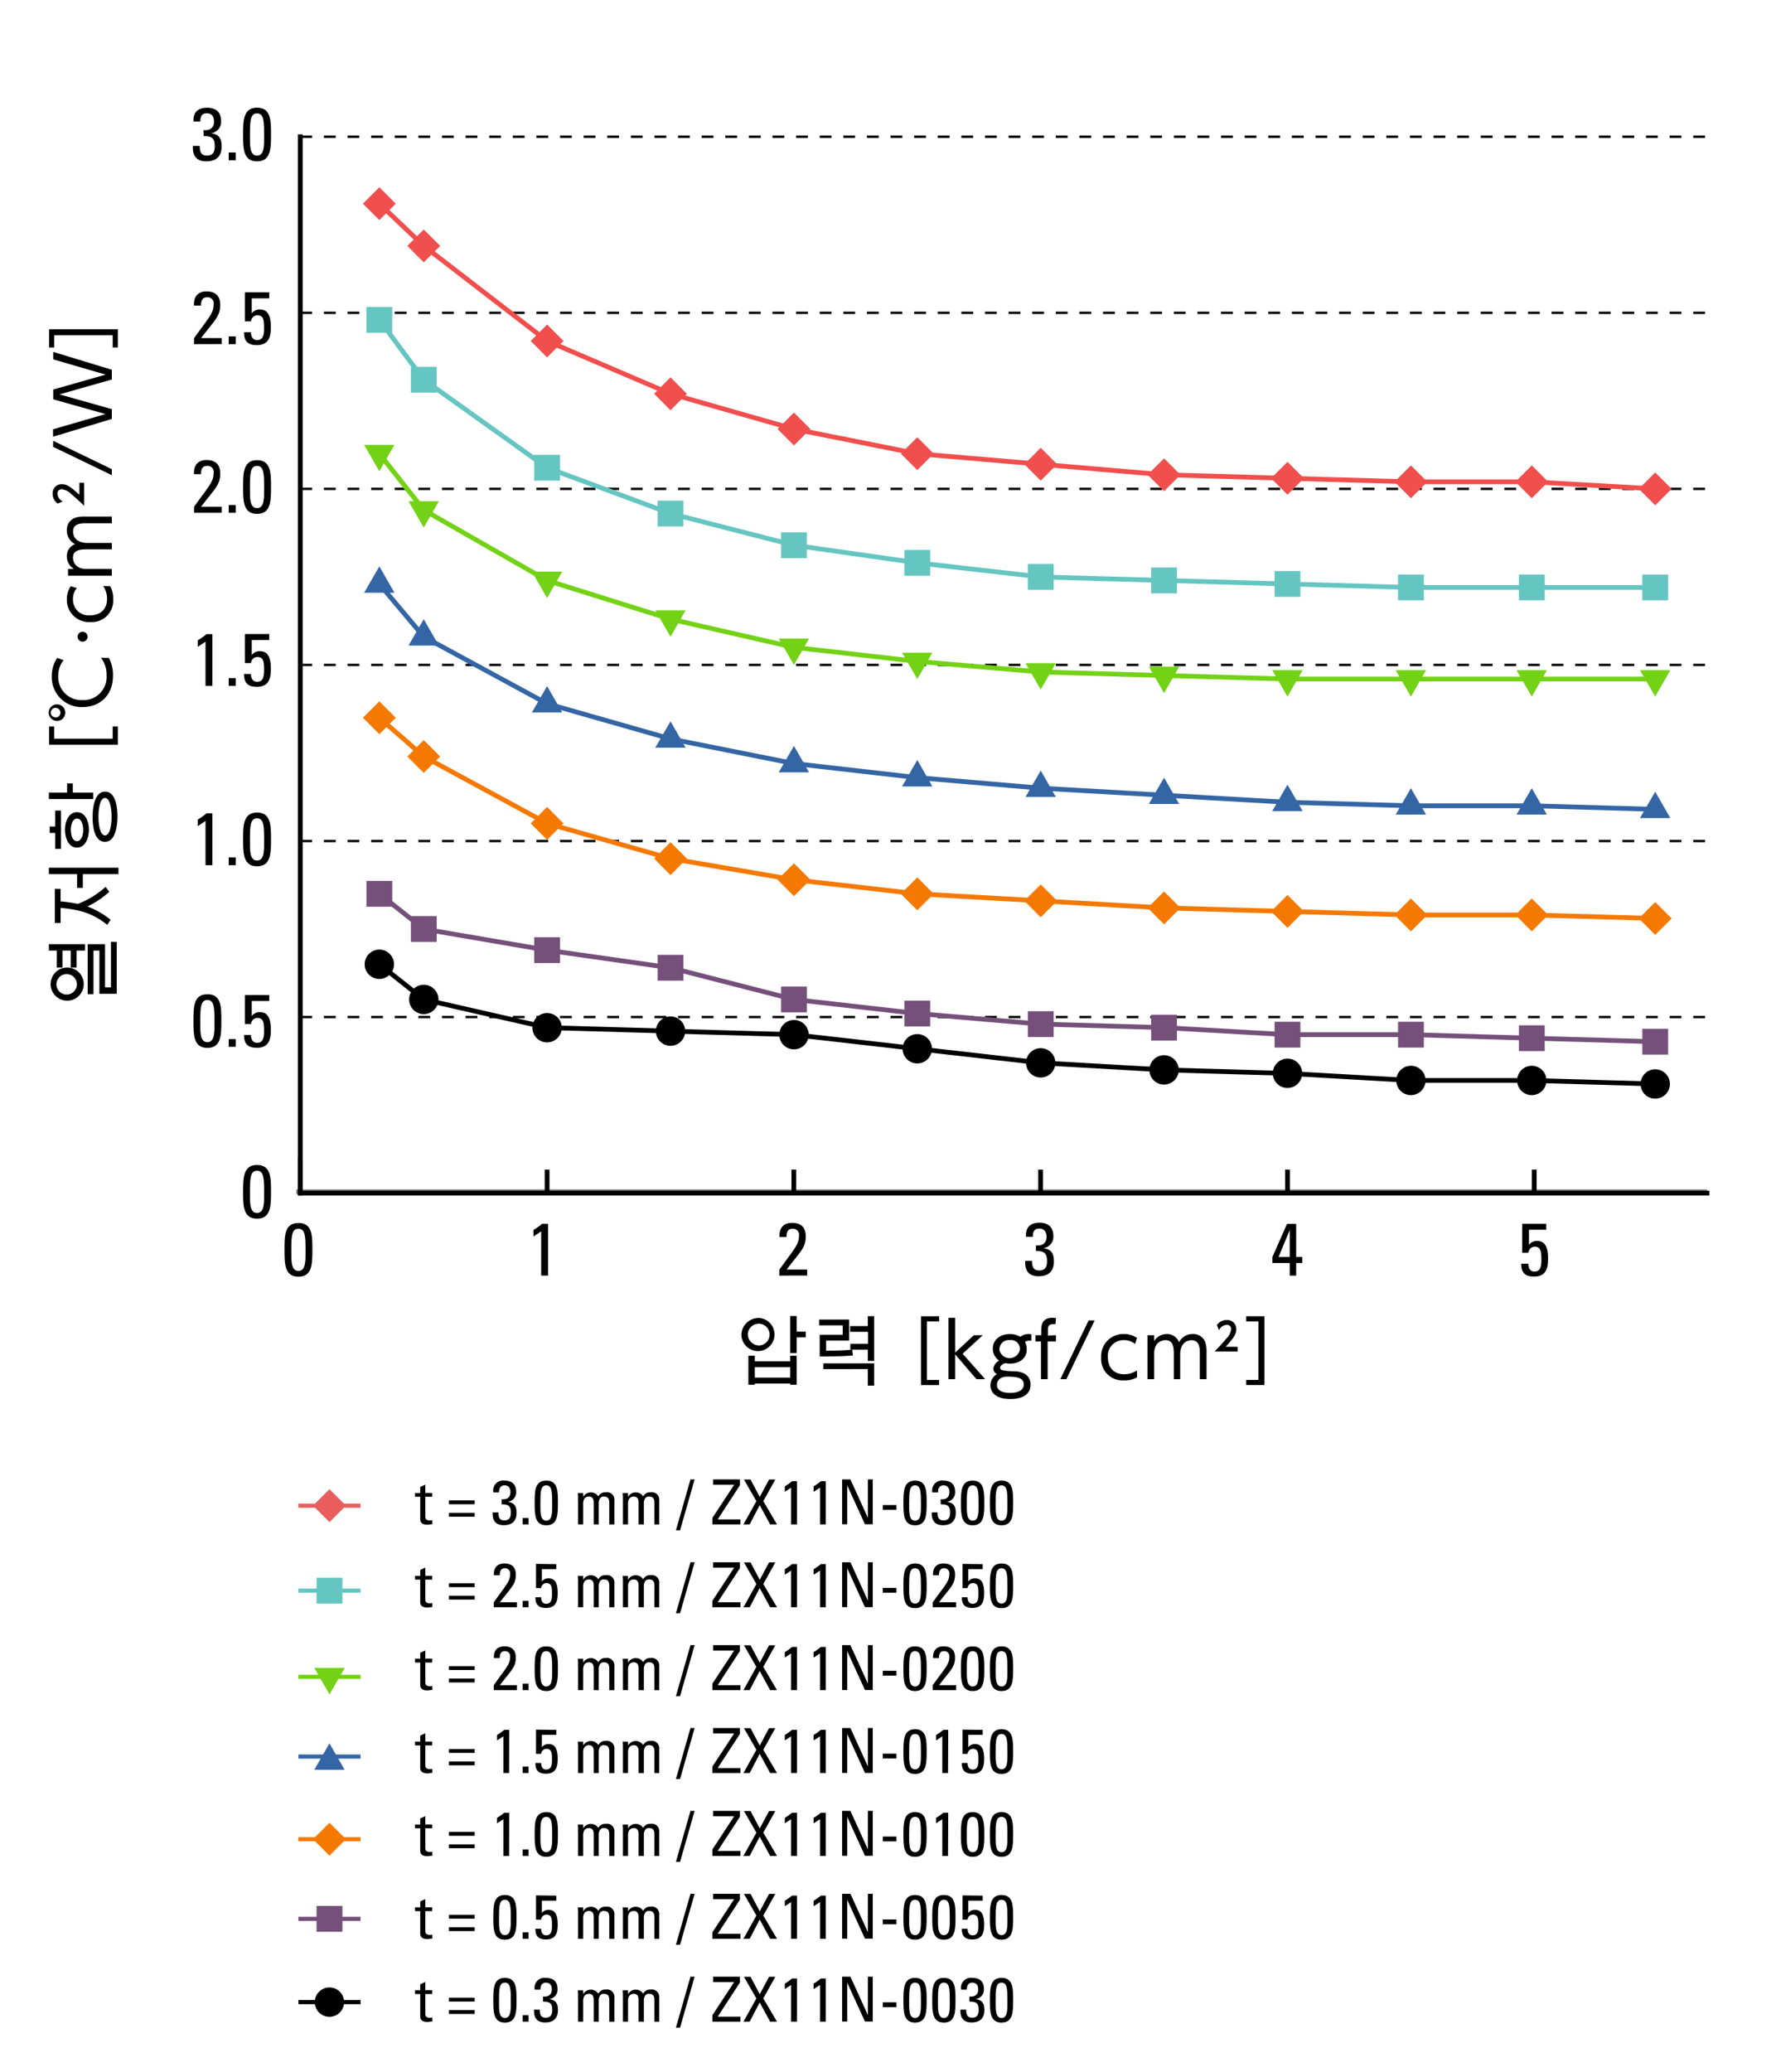 <svg xmlns="http://www.w3.org/2000/svg" viewBox="0 0 430 500"><defs><style>.cls-1,.cls-11,.cls-13,.cls-15,.cls-17,.cls-19,.cls-2,.cls-20,.cls-21,.cls-22,.cls-23,.cls-24,.cls-25,.cls-3,.cls-4,.cls-5,.cls-7,.cls-9{fill:none;}.cls-1,.cls-19,.cls-2,.cls-3,.cls-4,.cls-5{stroke:#000;}.cls-1,.cls-2{stroke-linecap:square;}.cls-1,.cls-19,.cls-2,.cls-20,.cls-21,.cls-22,.cls-23,.cls-24,.cls-25,.cls-3,.cls-4{stroke-miterlimit:10;}.cls-1,.cls-11,.cls-13,.cls-15,.cls-17,.cls-2,.cls-3,.cls-5,.cls-7,.cls-9{stroke-width:1.15px;}.cls-1{opacity:0.5;}.cls-4{stroke-width:0.57px;stroke-dasharray:2.85 2.85;}.cls-11,.cls-13,.cls-15,.cls-17,.cls-5,.cls-7,.cls-9{stroke-linejoin:bevel;}.cls-10,.cls-12,.cls-14,.cls-18,.cls-26,.cls-6{fill-rule:evenodd;}.cls-20,.cls-7{stroke:#75507b;}.cls-8{fill:#75507b;}.cls-21,.cls-9{stroke:#f57900;}.cls-10{fill:#f57900;}.cls-11,.cls-22{stroke:#3465a4;}.cls-12{fill:#3465a4;}.cls-13,.cls-23{stroke:#73d216;}.cls-14{fill:#73d216;}.cls-15,.cls-24{stroke:#65c5c1;}.cls-16{fill:#65c5c1;}.cls-17{stroke:#f14e4e;}.cls-18{fill:#f14e4e;}.cls-25{stroke:#ea5d5d;}.cls-26{fill:#ea5d5d;}</style></defs><g id="Graph"><path d="M75.42,301.62c0,3.26,0,6.47-3.37,6.47s-3.36-3.21-3.36-6.47-.06-6.5,3.36-6.5S75.42,298.26,75.42,301.62Zm-5.08.33c0,2.1-.12,4.75,1.71,4.75s1.72-2.65,1.72-4.75c0-3.37,0-5.44-1.72-5.44S70.34,298.58,70.34,302Z"/><path d="M132.32,307.82h-1.66V297.14l-1.87,1.26v-1.58a17.53,17.53,0,0,0,2.11-1.5h1.42Z"/><path d="M250.11,300.54c1.49.13,2.56-.47,2.56-2.07,0-1.13-.51-2-1.73-2-1.37,0-1.59,1-1.57,2h-1.66c-.12-2.12.9-3.42,3.23-3.42,2.12,0,3.38,1.06,3.38,3.24a2.73,2.73,0,0,1-2.47,2.9v0c2,.27,2.6,1.31,2.6,3.19,0,2.43-1.32,3.6-3.71,3.6-3.49,0-3.22-3-3.22-3.71h1.65c0,1.24.22,2.32,1.71,2.32s1.91-.92,1.91-2.25c0-2-.75-2.45-2.68-2.45Z"/><path d="M188.17,307.82v-1.44c3.66-5.12,4.74-6.05,4.74-8.21a1.45,1.45,0,0,0-1.55-1.66c-1.25,0-1.48,1-1.46,2h-1.69c-.15-2.07.9-3.42,3-3.42s3.33,1,3.33,3.28c0,2.79-1.4,3.73-4.62,8h4.95v1.44Z"/><path d="M307.21,304.77v-1.44l3.53-8h2.2v8h1.48v1.44h-1.48v3.05h-1.55v-3.05Zm4.18-1.44v-6.5h0l-2.7,6.5Z"/><path d="M373.33,295.32v1.44h-4.18v3.64l0,0a2.29,2.29,0,0,1,2-.93c1.78,0,2.61,1.33,2.61,4.21,0,2-.25,4.38-3.39,4.38-2.59,0-3.08-1.43-3.08-3.1H369c0,1,.38,1.89,1.48,1.89,1.56,0,1.67-1.53,1.67-2.76,0-1.81-.05-3.24-1.6-3.24a1.54,1.54,0,0,0-1.53,1.46h-1.5v-7Z"/><path d="M53.44,246.42c0,3.26,0,6.46-3.37,6.46s-3.36-3.2-3.36-6.46-.06-6.5,3.36-6.5S53.44,243.05,53.44,246.42Zm-5.08.32c0,2.11-.12,4.76,1.71,4.76s1.71-2.65,1.71-4.76c0-3.36,0-5.43-1.71-5.43S48.36,243.38,48.36,246.74Z"/><path d="M56.91,252.61H55.22v-1.87h1.69Z"/><path d="M65,240.12v1.44H60.78v3.64l0,0a2.29,2.29,0,0,1,2-.94c1.78,0,2.61,1.34,2.61,4.22,0,2-.25,4.37-3.39,4.37-2.59,0-3.08-1.42-3.08-3.09H60.6c0,1,.38,1.89,1.48,1.89,1.56,0,1.67-1.53,1.67-2.76,0-1.82,0-3.24-1.6-3.24a1.54,1.54,0,0,0-1.53,1.46h-1.5v-7Z"/><path d="M65.43,287.62c0,3.26,0,6.47-3.37,6.47s-3.37-3.21-3.37-6.47,0-6.5,3.37-6.5S65.43,284.26,65.43,287.62Zm-5.08.33c0,2.1-.13,4.75,1.71,4.75s1.71-2.65,1.71-4.75c0-3.37,0-5.44-1.71-5.44S60.35,284.58,60.35,288Z"/><path d="M51.28,208.78H49.62V198.1l-1.87,1.26v-1.58a16.19,16.19,0,0,0,2.11-1.5h1.42Z"/><path d="M56.91,208.78H55.22V206.9h1.69Z"/><path d="M65.43,202.58c0,3.26,0,6.47-3.37,6.47s-3.37-3.21-3.37-6.47,0-6.5,3.37-6.5S65.43,199.22,65.43,202.58Zm-5.08.33c0,2.1-.13,4.75,1.71,4.75s1.71-2.65,1.71-4.75c0-3.37,0-5.44-1.71-5.44S60.35,199.54,60.35,202.91Z"/><path d="M51.28,165.52H49.62V154.84l-1.87,1.26v-1.58a16.19,16.19,0,0,0,2.11-1.5h1.42Z"/><path d="M56.91,165.52H55.22v-1.88h1.69Z"/><path d="M65,153v1.44H60.78v3.64l0,0a2.31,2.31,0,0,1,2-.93c1.78,0,2.61,1.33,2.61,4.21,0,2-.25,4.38-3.39,4.38-2.59,0-3.08-1.42-3.08-3.1H60.6c0,1,.38,1.89,1.48,1.89,1.56,0,1.67-1.53,1.67-2.75,0-1.82,0-3.24-1.6-3.24A1.53,1.53,0,0,0,60.62,160h-1.5v-7Z"/><path d="M46.85,123.74V122.3c3.65-5.12,4.73-6,4.73-8.21A1.45,1.45,0,0,0,50,112.43c-1.25,0-1.48,1-1.46,2h-1.7c-.14-2.07.91-3.42,3-3.42s3.33,1,3.33,3.28c0,2.79-1.4,3.73-4.63,8h5v1.44Z"/><path d="M56.91,123.74H55.22v-1.87h1.69Z"/><path d="M65.43,117.54c0,3.26,0,6.47-3.37,6.47s-3.37-3.21-3.37-6.47,0-6.5,3.37-6.5S65.43,114.18,65.43,117.54Zm-5.08.33c0,2.1-.13,4.75,1.71,4.75s1.71-2.65,1.71-4.75c0-3.37,0-5.44-1.71-5.44S60.35,114.5,60.35,117.87Z"/><path d="M46.85,83.05V81.61c3.65-5.11,4.73-6,4.73-8.21A1.45,1.45,0,0,0,50,71.74c-1.25,0-1.48,1-1.46,2h-1.7c-.14-2.07.91-3.42,3-3.42s3.33,1,3.33,3.27c0,2.79-1.4,3.73-4.63,8h5v1.44Z"/><path d="M56.91,83.05H55.22V81.18h1.69Z"/><path d="M65,70.55V72H60.78v3.63l0,0a2.29,2.29,0,0,1,2-.94c1.78,0,2.61,1.33,2.61,4.22,0,2-.25,4.37-3.39,4.37-2.59,0-3.08-1.42-3.08-3.1H60.6c0,1,.38,1.89,1.48,1.89,1.56,0,1.67-1.53,1.67-2.75,0-1.82,0-3.24-1.6-3.24a1.54,1.54,0,0,0-1.53,1.46h-1.5v-7Z"/><path d="M49.12,31.4c1.49.12,2.55-.47,2.55-2.07,0-1.14-.5-2-1.72-2-1.37,0-1.59,1-1.57,2H46.72C46.6,27.27,47.62,26,50,26c2.12,0,3.38,1.06,3.38,3.24a2.73,2.73,0,0,1-2.47,2.9v0c2,.27,2.6,1.32,2.6,3.19,0,2.43-1.32,3.6-3.71,3.6-3.5,0-3.23-3-3.23-3.71h1.66c0,1.24.22,2.33,1.71,2.33s1.91-.92,1.91-2.26c0-2-.76-2.44-2.68-2.44Z"/><path d="M56.91,38.67H55.22V36.8h1.69Z"/><path d="M65.43,32.48c0,3.26,0,6.46-3.37,6.46s-3.37-3.2-3.37-6.46,0-6.5,3.37-6.5S65.43,29.11,65.43,32.48Zm-5.08.32c0,2.11-.13,4.76,1.71,4.76s1.71-2.65,1.71-4.76c0-3.36,0-5.44-1.71-5.44S60.35,29.44,60.35,32.8Z"/><line class="cls-1" x1="72.08" y1="287.59" x2="411.58" y2="287.59"/><line class="cls-2" x1="72.51" y1="287.92" x2="412.14" y2="287.92"/><line class="cls-3" x1="72.51" y1="287.92" x2="72.51" y2="279.42"/><line class="cls-3" x1="132.09" y1="287.92" x2="132.09" y2="282.25"/><line class="cls-3" x1="191.66" y1="287.92" x2="191.66" y2="282.25"/><line class="cls-3" x1="251.24" y1="287.92" x2="251.24" y2="282.25"/><line class="cls-3" x1="310.85" y1="287.92" x2="310.85" y2="282.25"/><line class="cls-3" x1="370.42" y1="287.92" x2="370.42" y2="282.25"/><line class="cls-2" x1="72.51" y1="287.92" x2="72.51" y2="33"/><line class="cls-4" x1="72.51" y1="245.43" x2="412.14" y2="245.43"/><line class="cls-4" x1="72.51" y1="202.95" x2="412.14" y2="202.95"/><line class="cls-4" x1="72.51" y1="160.46" x2="412.14" y2="160.46"/><line class="cls-4" x1="72.51" y1="117.97" x2="412.14" y2="117.97"/><line class="cls-4" x1="72.51" y1="75.49" x2="412.14" y2="75.49"/><line class="cls-4" x1="72.51" y1="33" x2="412.14" y2="33"/><polyline class="cls-5" points="91.59 232.69 102.31 241.18 132.09 247.98 161.89 248.83 191.69 249.68 221.47 253.08 251.27 256.48 281.05 258.18 310.85 259.03 340.65 260.73 369.83 260.73 399.63 261.58"/><path class="cls-6" d="M88.05,232.69a3.54,3.54,0,1,1,3.54,3.54,3.52,3.52,0,0,1-3.54-3.54Z"/><path class="cls-6" d="M98.78,241.18a3.54,3.54,0,1,1,3.53,3.54,3.53,3.53,0,0,1-3.53-3.54Z"/><path class="cls-6" d="M128.55,248a3.54,3.54,0,1,1,3.54,3.54,3.52,3.52,0,0,1-3.54-3.54Z"/><path class="cls-6" d="M158.35,248.83a3.54,3.54,0,1,1,3.54,3.54,3.53,3.53,0,0,1-3.54-3.54Z"/><path class="cls-6" d="M188.16,249.68a3.54,3.54,0,1,1,3.53,3.54,3.52,3.52,0,0,1-3.53-3.54Z"/><path class="cls-6" d="M217.93,253.08a3.54,3.54,0,1,1,3.54,3.54,3.52,3.52,0,0,1-3.54-3.54Z"/><path class="cls-6" d="M247.73,256.48a3.54,3.54,0,1,1,3.54,3.54,3.52,3.52,0,0,1-3.54-3.54Z"/><path class="cls-6" d="M277.51,258.18a3.54,3.54,0,1,1,3.53,3.54,3.52,3.52,0,0,1-3.53-3.54Z"/><path class="cls-6" d="M307.31,259a3.54,3.54,0,1,1,3.54,3.54,3.52,3.52,0,0,1-3.54-3.54Z"/><path class="cls-6" d="M337.11,260.73a3.54,3.54,0,1,1,3.54,3.54,3.52,3.52,0,0,1-3.54-3.54Z"/><path class="cls-6" d="M366.29,260.73a3.54,3.54,0,1,1,3.54,3.54,3.52,3.52,0,0,1-3.54-3.54Z"/><path class="cls-6" d="M396.1,261.58a3.54,3.54,0,1,1,3.53,3.54,3.52,3.52,0,0,1-3.53-3.54Z"/><polyline class="cls-7" points="91.59 215.69 102.31 224.19 132.09 229.29 161.89 233.54 191.69 241.18 221.47 244.58 251.27 247.13 281.05 247.98 310.85 249.68 340.65 249.68 369.83 250.53 399.63 251.38"/><rect class="cls-8" x="88.47" y="212.58" width="6.23" height="6.23"/><rect class="cls-8" x="99.2" y="221.07" width="6.23" height="6.23"/><rect class="cls-8" x="128.97" y="226.17" width="6.23" height="6.23"/><rect class="cls-8" x="158.78" y="230.42" width="6.23" height="6.23"/><rect class="cls-8" x="188.58" y="238.07" width="6.23" height="6.23"/><rect class="cls-8" x="218.35" y="241.47" width="6.23" height="6.23"/><rect class="cls-8" x="248.16" y="244.02" width="6.23" height="6.23"/><rect class="cls-8" x="277.93" y="244.87" width="6.23" height="6.23"/><rect class="cls-8" x="307.73" y="246.57" width="6.23" height="6.23"/><rect class="cls-8" x="337.54" y="246.57" width="6.23" height="6.23"/><rect class="cls-8" x="366.72" y="247.42" width="6.23" height="6.23"/><rect class="cls-8" x="396.52" y="248.26" width="6.23" height="6.23"/><polyline class="cls-9" points="91.59 173.21 102.31 182.55 132.09 198.7 161.89 207.19 191.69 212.29 221.47 215.69 251.27 217.39 281.05 219.09 310.85 219.94 340.65 220.79 369.83 220.79 399.63 221.64"/><polygon class="cls-10" points="91.59 169.24 95.55 173.21 91.59 177.17 87.62 173.21 91.59 169.24 91.59 169.24"/><polygon class="cls-10" points="102.31 178.59 106.28 182.55 102.31 186.52 98.35 182.55 102.31 178.59 102.31 178.59"/><polygon class="cls-10" points="132.09 194.73 136.05 198.7 132.09 202.66 128.13 198.7 132.09 194.73 132.09 194.73"/><polygon class="cls-10" points="161.89 203.23 165.85 207.19 161.89 211.16 157.93 207.19 161.89 203.23 161.89 203.23"/><polygon class="cls-10" points="191.69 208.33 195.66 212.29 191.69 216.26 187.73 212.29 191.69 208.33 191.69 208.33"/><polygon class="cls-10" points="221.47 211.73 225.43 215.69 221.47 219.66 217.5 215.69 221.47 211.73 221.47 211.73"/><polygon class="cls-10" points="251.27 213.43 255.23 217.39 251.27 221.36 247.31 217.39 251.27 213.43 251.27 213.43"/><polygon class="cls-10" points="281.05 215.13 285.01 219.09 281.05 223.06 277.08 219.09 281.05 215.13 281.05 215.13"/><polygon class="cls-10" points="310.85 215.97 314.81 219.94 310.85 223.91 306.88 219.94 310.85 215.97 310.85 215.97"/><polygon class="cls-10" points="340.65 216.82 344.61 220.79 340.65 224.76 336.69 220.79 340.65 216.82 340.65 216.82"/><polygon class="cls-10" points="369.83 216.82 373.79 220.79 369.83 224.76 365.87 220.79 369.83 216.82 369.83 216.82"/><polygon class="cls-10" points="399.63 217.68 403.6 221.64 399.63 225.6 395.67 221.64 399.63 217.68 399.63 217.68"/><polyline class="cls-11" points="91.59 140.92 102.31 153.66 132.09 169.81 161.89 178.3 191.69 184.25 221.47 187.65 251.27 190.2 281.05 191.9 310.85 193.6 340.65 194.45 369.83 194.45 399.63 195.3"/><polygon class="cls-12" points="91.59 136.67 95.24 143.04 87.91 143.04 91.59 136.67 91.59 136.67"/><polygon class="cls-12" points="102.31 149.41 105.96 155.79 98.63 155.79 102.31 149.41 102.31 149.41"/><polygon class="cls-12" points="132.09 165.56 135.74 171.93 128.41 171.93 132.09 165.56 132.09 165.56"/><polygon class="cls-12" points="161.89 174.06 165.54 180.43 158.21 180.43 161.89 174.06 161.89 174.06"/><polygon class="cls-12" points="191.69 180 195.34 186.38 188.01 186.38 191.69 180 191.69 180"/><polygon class="cls-12" points="221.47 183.4 225.12 189.78 217.79 189.78 221.47 183.4 221.47 183.4"/><polygon class="cls-12" points="251.27 185.95 254.92 192.32 247.59 192.32 251.27 185.95 251.27 185.95"/><polygon class="cls-12" points="281.05 187.65 284.7 194.02 277.37 194.02 281.05 187.65 281.05 187.65"/><polygon class="cls-12" points="310.85 189.35 314.5 195.72 307.17 195.72 310.85 189.35 310.85 189.35"/><polygon class="cls-12" points="340.65 190.2 344.3 196.57 336.97 196.57 340.65 190.2 340.65 190.2"/><polygon class="cls-12" points="369.83 190.2 373.48 196.57 366.15 196.57 369.83 190.2 369.83 190.2"/><polygon class="cls-12" points="399.63 191.05 403.28 197.42 395.95 197.42 399.63 191.05 399.63 191.05"/><polyline class="cls-13" points="91.59 109.48 102.31 123.07 132.09 140.07 161.89 149.41 191.69 156.21 221.47 159.61 251.27 162.16 281.05 163.01 310.85 163.86 340.65 163.86 369.83 163.86 399.63 163.86"/><polygon class="cls-14" points="91.59 113.72 95.24 107.35 87.91 107.35 91.59 113.72 91.59 113.72"/><polygon class="cls-14" points="102.31 127.32 105.96 120.95 98.63 120.95 102.31 127.32 102.31 127.32"/><polygon class="cls-14" points="132.09 144.31 135.74 137.94 128.41 137.94 132.09 144.31 132.09 144.31"/><polygon class="cls-14" points="161.89 153.66 165.54 147.29 158.21 147.29 161.89 153.66 161.89 153.66"/><polygon class="cls-14" points="191.69 160.46 195.34 154.09 188.01 154.09 191.69 160.46 191.69 160.46"/><polygon class="cls-14" points="221.47 163.86 225.12 157.49 217.79 157.49 221.47 163.86 221.47 163.86"/><polygon class="cls-14" points="251.27 166.41 254.92 160.03 247.59 160.03 251.27 166.41 251.27 166.41"/><polygon class="cls-14" points="281.05 167.26 284.7 160.88 277.37 160.88 281.05 167.26 281.05 167.26"/><polygon class="cls-14" points="310.85 168.11 314.5 161.73 307.17 161.73 310.85 168.11 310.85 168.11"/><polygon class="cls-14" points="340.65 168.11 344.3 161.73 336.97 161.73 340.65 168.11 340.65 168.11"/><polygon class="cls-14" points="369.83 168.11 373.48 161.73 366.15 161.73 369.83 168.11 369.83 168.11"/><polygon class="cls-14" points="399.63 168.11 403.28 161.73 395.95 161.73 399.63 168.11 399.63 168.11"/><polyline class="cls-15" points="91.59 77.19 102.31 91.63 132.09 112.88 161.89 123.92 191.69 131.57 221.47 135.82 251.27 139.22 281.05 140.07 310.85 140.92 340.65 141.76 369.83 141.76 399.63 141.76"/><rect class="cls-16" x="88.47" y="74.07" width="6.23" height="6.23"/><rect class="cls-16" x="99.2" y="88.52" width="6.23" height="6.23"/><rect class="cls-16" x="128.97" y="109.76" width="6.23" height="6.23"/><rect class="cls-16" x="158.78" y="120.81" width="6.23" height="6.23"/><rect class="cls-16" x="188.58" y="128.45" width="6.23" height="6.23"/><rect class="cls-16" x="218.35" y="132.7" width="6.23" height="6.23"/><rect class="cls-16" x="248.16" y="136.1" width="6.23" height="6.23"/><rect class="cls-16" x="277.93" y="136.95" width="6.23" height="6.23"/><rect class="cls-16" x="307.73" y="137.8" width="6.23" height="6.23"/><rect class="cls-16" x="337.54" y="138.65" width="6.23" height="6.23"/><rect class="cls-16" x="366.72" y="138.65" width="6.23" height="6.23"/><rect class="cls-16" x="396.52" y="138.65" width="6.23" height="6.23"/><polyline class="cls-17" points="91.59 49.15 102.31 59.34 132.09 82.28 161.89 95.03 191.69 103.53 221.47 109.48 251.27 112.03 281.05 114.57 310.85 115.42 340.65 116.27 369.83 116.27 399.63 117.97"/><polygon class="cls-18" points="91.59 45.18 95.55 49.15 91.59 53.11 87.62 49.15 91.59 45.18 91.59 45.18"/><polygon class="cls-18" points="102.31 55.38 106.28 59.34 102.31 63.31 98.35 59.34 102.31 55.38 102.31 55.38"/><polygon class="cls-18" points="132.09 78.32 136.05 82.28 132.09 86.25 128.13 82.28 132.09 78.32 132.09 78.32"/><polygon class="cls-18" points="161.89 91.06 165.85 95.03 161.89 99 157.93 95.03 161.89 91.06 161.89 91.06"/><polygon class="cls-18" points="191.69 99.56 195.66 103.53 191.69 107.49 187.73 103.53 191.69 99.56 191.69 99.56"/><polygon class="cls-18" points="221.47 105.51 225.43 109.48 221.47 113.44 217.5 109.48 221.47 105.51 221.47 105.51"/><polygon class="cls-18" points="251.27 108.06 255.23 112.03 251.27 115.99 247.31 112.03 251.27 108.06 251.27 108.06"/><polygon class="cls-18" points="281.05 110.61 285.01 114.57 281.05 118.54 277.08 114.57 281.05 110.61 281.05 110.61"/><polygon class="cls-18" points="310.85 111.46 314.81 115.42 310.85 119.39 306.88 115.42 310.85 111.46 310.85 111.46"/><polygon class="cls-18" points="340.65 112.31 344.61 116.27 340.65 120.24 336.69 116.27 340.65 112.31 340.65 112.31"/><polygon class="cls-18" points="369.83 112.31 373.79 116.27 369.83 120.24 365.87 116.27 369.83 112.31 369.83 112.31"/><polygon class="cls-18" points="399.63 114.01 403.6 117.97 399.63 121.94 395.67 117.97 399.63 114.01 399.63 114.01"/><line class="cls-19" x1="72.05" y1="483.14" x2="87.05" y2="483.14"/><path class="cls-6" d="M76,483.14a3.54,3.54,0,1,1,3.54,3.54A3.52,3.52,0,0,1,76,483.14Z"/><line class="cls-20" x1="72.05" y1="463.05" x2="87.05" y2="463.05"/><rect class="cls-8" x="76.43" y="459.93" width="6.24" height="6.24"/><line class="cls-21" x1="72.04" y1="443.83" x2="87.04" y2="443.83"/><polygon class="cls-10" points="79.55 439.86 83.52 443.83 79.55 447.8 75.58 443.83 79.55 439.86 79.55 439.86"/><line class="cls-22" x1="72.05" y1="423.89" x2="87.05" y2="423.89"/><polygon class="cls-12" points="79.55 420.7 83.21 427.08 75.87 427.08 79.55 420.7 79.55 420.7"/><line class="cls-23" x1="87.05" y1="404.65" x2="72.05" y2="404.65"/><polygon class="cls-14" points="79.55 408.87 75.89 402.49 83.24 402.49 79.55 408.87 79.55 408.87"/><line class="cls-24" x1="72.05" y1="383.85" x2="87.05" y2="383.85"/><rect class="cls-16" x="76.43" y="380.73" width="6.24" height="6.24"/><line class="cls-25" x1="72.04" y1="363.34" x2="87.04" y2="363.34"/><polygon class="cls-26" points="79.55 359.37 83.52 363.34 79.55 367.31 75.58 363.34 79.55 359.37 79.55 359.37"/><path d="M101.46,360.29v-1.46l1.23-.56v2h1.65v.92h-1.65v4.64c0,.48,0,1.09,1.12,1.09l.56-.06v.95c-.41,0-.81.12-1.22.12-1.17,0-1.69-.48-1.69-1.35v-5.39h-1.25v-.92Z"/><path d="M114.6,363h-6.21v-.93h6.21Zm0,3h-6.21v-.93h6.21Z"/><path d="M121.11,361.8c1.24.1,2.13-.39,2.13-1.73,0-.94-.42-1.63-1.44-1.63s-1.32.85-1.31,1.69h-1.38a2.4,2.4,0,0,1,2.69-2.84c1.77,0,2.82.88,2.82,2.69a2.28,2.28,0,0,1-2.06,2.42v0c1.64.22,2.16,1.09,2.16,2.65,0,2-1.09,3-3.09,3-2.91,0-2.68-2.5-2.68-3.09h1.38c0,1,.18,1.94,1.42,1.94s1.59-.77,1.59-1.88c0-1.67-.63-2-2.23-2Z"/><path d="M127.6,367.86h-1.41V366.3h1.41Z"/><path d="M134.7,362.7c0,2.71,0,5.38-2.81,5.38s-2.8-2.67-2.8-5.38-.05-5.41,2.8-5.41S134.7,359.89,134.7,362.7Zm-4.23.27c0,1.75-.11,4,1.42,4s1.43-2.21,1.43-4c0-2.8,0-4.53-1.43-4.53S130.47,360.17,130.47,363Z"/><path d="M143.35,367.86v-5.25c0-.77-.21-1.47-1.2-1.47a1.41,1.41,0,0,0-1.06.51,2.19,2.19,0,0,0-.29,1.11v5.1h-1.23v-6c0-.53,0-1.05-.07-1.57h1.3v.94h0a2.13,2.13,0,0,1,3.66-.12,1.82,1.82,0,0,1,1.8-1,1.79,1.79,0,0,1,2.07,2v5.76h-1.23v-5.25c0-.77-.21-1.47-1.2-1.47a1.12,1.12,0,0,0-.93.28,2,2,0,0,0-.42,1.34v5.1Z"/><path d="M154.18,367.86v-5.25c0-.77-.21-1.47-1.2-1.47a1.41,1.41,0,0,0-1.06.51,2.19,2.19,0,0,0-.29,1.11v5.1H150.4v-6c0-.53,0-1.05-.07-1.57h1.3v.94h0a2.13,2.13,0,0,1,3.66-.12,1.82,1.82,0,0,1,1.8-1,1.79,1.79,0,0,1,2.07,2v5.76H158v-5.25c0-.77-.21-1.47-1.2-1.47a1.12,1.12,0,0,0-.93.28,2,2,0,0,0-.42,1.34v5.1Z"/><path d="M164.19,369.3h-1L166.71,357h1Z"/><path d="M178.65,358.41l-5.37,8.25h5.49v1.2H172V366.3l5.25-8v0h-5.07V357h6.47Z"/><path d="M187.6,367.86h-1.66l-2.52-4.64L181,367.86h-1.5l3.12-5.61-3-5.22h1.59l2.22,4.2,2.25-4.2h1.51l-2.91,5.22Z"/><path d="M192.42,367.86H191V359L189.48,360v-1.32a14.06,14.06,0,0,0,1.75-1.24h1.19Z"/><path d="M199.38,367.86H198V359L196.44,360v-1.32a14.06,14.06,0,0,0,1.75-1.24h1.19Z"/><path d="M210.71,357v10.83h-1.88l-4.28-9.39h0v9.39h-1.23V357h2l4.22,9.27h0V357Z"/><path d="M213.14,363.19h3.3v1.16h-3.3Z"/><path d="M223.73,362.7c0,2.71,0,5.38-2.8,5.38s-2.81-2.67-2.81-5.38,0-5.41,2.81-5.41S223.73,359.89,223.73,362.7Zm-4.23.27c0,1.75-.1,4,1.43,4s1.42-2.21,1.42-4c0-2.8,0-4.53-1.42-4.53S219.5,360.17,219.5,363Z"/><path d="M227.09,361.8c1.25.1,2.13-.39,2.13-1.73,0-.94-.42-1.63-1.44-1.63s-1.32.85-1.3,1.69H225.1a2.39,2.39,0,0,1,2.68-2.84c1.77,0,2.82.88,2.82,2.69a2.27,2.27,0,0,1-2,2.42v0c1.63.22,2.16,1.09,2.16,2.65,0,2-1.1,3-3.09,3-2.91,0-2.69-2.5-2.69-3.09h1.38c0,1,.18,1.94,1.43,1.94s1.59-.77,1.59-1.88c0-1.67-.63-2-2.24-2Z"/><path d="M237.65,362.7c0,2.71,0,5.38-2.8,5.38S232,365.41,232,362.7s0-5.41,2.81-5.41S237.65,359.89,237.65,362.7Zm-4.23.27c0,1.75-.1,4,1.43,4s1.42-2.21,1.42-4c0-2.8,0-4.53-1.42-4.53S233.42,360.17,233.42,363Z"/><path d="M244.61,362.7c0,2.71,0,5.38-2.8,5.38S239,365.41,239,362.7s0-5.41,2.81-5.41S244.61,359.89,244.61,362.7Zm-4.23.27c0,1.75-.1,4,1.43,4s1.42-2.21,1.42-4c0-2.8,0-4.53-1.42-4.53S240.38,360.17,240.38,363Z"/><path d="M101.46,380.29v-1.46l1.23-.56v2h1.65v.92h-1.65v4.64c0,.48,0,1.09,1.12,1.09l.56-.06v.95c-.41,0-.81.12-1.22.12-1.17,0-1.69-.48-1.69-1.35v-5.39h-1.25v-.92Z"/><path d="M114.6,383h-6.21v-.93h6.21Zm0,3h-6.21v-.93h6.21Z"/><path d="M119.22,387.86v-1.2c3-4.26,3.94-5,3.94-6.84a1.21,1.21,0,0,0-1.29-1.38c-1,0-1.23.85-1.21,1.69h-1.41c-.12-1.72.75-2.84,2.52-2.84s2.77.85,2.77,2.72c0,2.33-1.17,3.11-3.85,6.65h4.12v1.2Z"/><path d="M127.6,387.86h-1.41V386.3h1.41Z"/><path d="M134.31,377.45v1.2h-3.48v3l0,0a1.9,1.9,0,0,1,1.65-.78c1.48,0,2.17,1.11,2.17,3.51,0,1.66-.21,3.64-2.82,3.64-2.16,0-2.56-1.18-2.56-2.58h1.38c0,.81.31,1.58,1.23,1.58,1.3,0,1.39-1.28,1.39-2.3,0-1.51,0-2.7-1.33-2.7a1.29,1.29,0,0,0-1.28,1.22h-1.24v-5.85Z"/><path d="M143.35,387.86v-5.25c0-.77-.21-1.47-1.2-1.47a1.41,1.41,0,0,0-1.06.51,2.19,2.19,0,0,0-.29,1.11v5.1h-1.23v-6c0-.53,0-1.05-.07-1.57h1.3v.94h0a2.13,2.13,0,0,1,3.66-.12,1.82,1.82,0,0,1,1.8-1,1.79,1.79,0,0,1,2.07,2v5.76h-1.23v-5.25c0-.77-.21-1.47-1.2-1.47a1.12,1.12,0,0,0-.93.28,2,2,0,0,0-.42,1.34v5.1Z"/><path d="M154.18,387.86v-5.25c0-.77-.21-1.47-1.2-1.47a1.41,1.41,0,0,0-1.06.51,2.19,2.19,0,0,0-.29,1.11v5.1H150.4v-6c0-.53,0-1.05-.07-1.57h1.3v.94h0a2.13,2.13,0,0,1,3.66-.12,1.82,1.82,0,0,1,1.8-1,1.79,1.79,0,0,1,2.07,2v5.76H158v-5.25c0-.77-.21-1.47-1.2-1.47a1.12,1.12,0,0,0-.93.28,2,2,0,0,0-.42,1.34v5.1Z"/><path d="M164.19,389.3h-1L166.71,377h1Z"/><path d="M178.65,378.41l-5.37,8.25h5.49v1.2H172V386.3l5.25-8v0h-5.07V377h6.47Z"/><path d="M187.6,387.86h-1.66l-2.52-4.64L181,387.86h-1.5l3.12-5.61-3-5.22h1.59l2.22,4.2,2.25-4.2h1.51l-2.91,5.22Z"/><path d="M192.42,387.86H191V379L189.48,380v-1.32a14.06,14.06,0,0,0,1.75-1.24h1.19Z"/><path d="M199.38,387.86H198V379L196.44,380v-1.32a14.06,14.06,0,0,0,1.75-1.24h1.19Z"/><path d="M210.71,377v10.83h-1.88l-4.28-9.39h0v9.39h-1.23V377h2l4.22,9.27h0V377Z"/><path d="M213.14,383.19h3.3v1.16h-3.3Z"/><path d="M223.73,382.7c0,2.71,0,5.38-2.8,5.38s-2.81-2.67-2.81-5.38,0-5.41,2.81-5.41S223.73,379.89,223.73,382.7Zm-4.23.27c0,1.75-.1,4,1.43,4s1.42-2.21,1.42-4c0-2.8,0-4.53-1.42-4.53S219.5,380.17,219.5,383Z"/><path d="M225.2,387.86v-1.2c3.05-4.26,4-5,4-6.84a1.21,1.21,0,0,0-1.29-1.38c-1,0-1.23.85-1.22,1.69h-1.41c-.12-1.72.75-2.84,2.52-2.84s2.78.85,2.78,2.72c0,2.33-1.17,3.11-3.86,6.65h4.13v1.2Z"/><path d="M237.26,377.45v1.2h-3.48v3l0,0a1.93,1.93,0,0,1,1.65-.78c1.49,0,2.18,1.11,2.18,3.51,0,1.66-.21,3.64-2.82,3.64-2.16,0-2.57-1.18-2.57-2.58h1.38c0,.81.32,1.58,1.23,1.58,1.31,0,1.4-1.28,1.4-2.3,0-1.51,0-2.7-1.34-2.7a1.28,1.28,0,0,0-1.27,1.22H232.4v-5.85Z"/><path d="M244.61,382.7c0,2.71,0,5.38-2.8,5.38S239,385.41,239,382.7s0-5.41,2.81-5.41S244.61,379.89,244.61,382.7Zm-4.23.27c0,1.75-.1,4,1.43,4s1.42-2.21,1.42-4c0-2.8,0-4.53-1.42-4.53S240.38,380.17,240.38,383Z"/><path d="M101.46,400.29v-1.46l1.23-.56v2h1.65v.92h-1.65v4.64c0,.48,0,1.09,1.12,1.09l.56-.06v.95c-.41,0-.81.12-1.22.12-1.17,0-1.69-.48-1.69-1.35v-5.39h-1.25v-.92Z"/><path d="M114.6,403h-6.21v-.93h6.21Zm0,3h-6.21v-.93h6.21Z"/><path d="M119.22,407.86v-1.2c3-4.26,3.94-5,3.94-6.84a1.21,1.21,0,0,0-1.29-1.38c-1,0-1.23.85-1.21,1.69h-1.41c-.12-1.72.75-2.84,2.52-2.84s2.77.85,2.77,2.72c0,2.33-1.17,3.11-3.85,6.65h4.12v1.2Z"/><path d="M127.6,407.86h-1.41V406.3h1.41Z"/><path d="M134.7,402.7c0,2.71,0,5.38-2.81,5.38s-2.8-2.67-2.8-5.38-.05-5.41,2.8-5.41S134.7,399.89,134.7,402.7Zm-4.23.27c0,1.75-.11,4,1.42,4s1.43-2.21,1.43-4c0-2.8,0-4.53-1.43-4.53S130.47,400.17,130.47,403Z"/><path d="M143.35,407.86v-5.25c0-.77-.21-1.47-1.2-1.47a1.41,1.41,0,0,0-1.06.51,2.19,2.19,0,0,0-.29,1.11v5.1h-1.23v-6c0-.53,0-1.05-.07-1.57h1.3v.94h0a2.13,2.13,0,0,1,3.66-.12,1.82,1.82,0,0,1,1.8-1,1.79,1.79,0,0,1,2.07,2v5.76h-1.23v-5.25c0-.77-.21-1.47-1.2-1.47a1.12,1.12,0,0,0-.93.28,2,2,0,0,0-.42,1.34v5.1Z"/><path d="M154.18,407.86v-5.25c0-.77-.21-1.47-1.2-1.47a1.41,1.41,0,0,0-1.06.51,2.19,2.19,0,0,0-.29,1.11v5.1H150.4v-6c0-.53,0-1.05-.07-1.57h1.3v.94h0a2.13,2.13,0,0,1,3.66-.12,1.82,1.82,0,0,1,1.8-1,1.79,1.79,0,0,1,2.07,2v5.76H158v-5.25c0-.77-.21-1.47-1.2-1.47a1.12,1.12,0,0,0-.93.28,2,2,0,0,0-.42,1.34v5.1Z"/><path d="M164.19,409.3h-1L166.71,397h1Z"/><path d="M178.65,398.41l-5.37,8.25h5.49v1.2H172V406.3l5.25-8v0h-5.07V397h6.47Z"/><path d="M187.6,407.86h-1.66l-2.52-4.64L181,407.86h-1.5l3.12-5.61-3-5.22h1.59l2.22,4.2,2.25-4.2h1.51l-2.91,5.22Z"/><path d="M192.42,407.86H191V399L189.48,400v-1.32a14.06,14.06,0,0,0,1.75-1.24h1.19Z"/><path d="M199.38,407.86H198V399L196.44,400v-1.32a14.06,14.06,0,0,0,1.75-1.24h1.19Z"/><path d="M210.71,397v10.83h-1.88l-4.28-9.39h0v9.39h-1.23V397h2l4.22,9.27h0V397Z"/><path d="M213.14,403.19h3.3v1.16h-3.3Z"/><path d="M223.73,402.7c0,2.71,0,5.38-2.8,5.38s-2.81-2.67-2.81-5.38,0-5.41,2.81-5.41S223.73,399.89,223.73,402.7Zm-4.23.27c0,1.75-.1,4,1.43,4s1.42-2.21,1.42-4c0-2.8,0-4.53-1.42-4.53S219.5,400.17,219.5,403Z"/><path d="M225.2,407.86v-1.2c3.05-4.26,4-5,4-6.84a1.21,1.21,0,0,0-1.29-1.38c-1,0-1.23.85-1.22,1.69h-1.41c-.12-1.72.75-2.84,2.52-2.84s2.78.85,2.78,2.72c0,2.33-1.17,3.11-3.86,6.65h4.13v1.2Z"/><path d="M237.65,402.7c0,2.71,0,5.38-2.8,5.38S232,405.41,232,402.7s0-5.41,2.81-5.41S237.65,399.89,237.65,402.7Zm-4.23.27c0,1.75-.1,4,1.43,4s1.42-2.21,1.42-4c0-2.8,0-4.53-1.42-4.53S233.42,400.17,233.42,403Z"/><path d="M244.61,402.7c0,2.71,0,5.38-2.8,5.38S239,405.41,239,402.7s0-5.41,2.81-5.41S244.61,399.89,244.61,402.7Zm-4.23.27c0,1.75-.1,4,1.43,4s1.42-2.21,1.42-4c0-2.8,0-4.53-1.42-4.53S240.38,400.17,240.38,403Z"/><path d="M101.46,420.29v-1.46l1.23-.56v2h1.65v.92h-1.65v4.64c0,.48,0,1.09,1.12,1.09l.56-.06v.95c-.41,0-.81.12-1.22.12-1.17,0-1.69-.48-1.69-1.35v-5.39h-1.25v-.92Z"/><path d="M114.6,423h-6.21v-.93h6.21Zm0,3h-6.21v-.93h6.21Z"/><path d="M122.91,427.86h-1.38V419L120,420v-1.32a14.06,14.06,0,0,0,1.75-1.24h1.19Z"/><path d="M127.6,427.86h-1.41V426.3h1.41Z"/><path d="M134.31,417.45v1.2h-3.48v3l0,0a1.9,1.9,0,0,1,1.65-.78c1.48,0,2.17,1.11,2.17,3.51,0,1.66-.21,3.64-2.82,3.64-2.16,0-2.56-1.18-2.56-2.58h1.38c0,.81.31,1.58,1.23,1.58,1.3,0,1.39-1.28,1.39-2.3,0-1.51,0-2.7-1.33-2.7a1.29,1.29,0,0,0-1.28,1.22h-1.24v-5.85Z"/><path d="M143.35,427.86v-5.25c0-.77-.21-1.47-1.2-1.47a1.41,1.41,0,0,0-1.06.51,2.19,2.19,0,0,0-.29,1.11v5.1h-1.23v-6c0-.53,0-1.05-.07-1.57h1.3v.94h0a2.13,2.13,0,0,1,3.66-.12,1.82,1.82,0,0,1,1.8-1,1.79,1.79,0,0,1,2.07,2v5.76h-1.23v-5.25c0-.77-.21-1.47-1.2-1.47a1.12,1.12,0,0,0-.93.28,2,2,0,0,0-.42,1.34v5.1Z"/><path d="M154.18,427.86v-5.25c0-.77-.21-1.47-1.2-1.47a1.41,1.41,0,0,0-1.06.51,2.19,2.19,0,0,0-.29,1.11v5.1H150.4v-6c0-.53,0-1.05-.07-1.57h1.3v.94h0a2.13,2.13,0,0,1,3.66-.12,1.82,1.82,0,0,1,1.8-1,1.79,1.79,0,0,1,2.07,2v5.76H158v-5.25c0-.77-.21-1.47-1.2-1.47a1.12,1.12,0,0,0-.93.28,2,2,0,0,0-.42,1.34v5.1Z"/><path d="M164.19,429.3h-1L166.71,417h1Z"/><path d="M178.65,418.41l-5.37,8.25h5.49v1.2H172V426.3l5.25-8v0h-5.07V417h6.47Z"/><path d="M187.6,427.86h-1.66l-2.52-4.64L181,427.86h-1.5l3.12-5.61-3-5.22h1.59l2.22,4.2,2.25-4.2h1.51l-2.91,5.22Z"/><path d="M192.42,427.86H191V419L189.48,420v-1.32a14.06,14.06,0,0,0,1.75-1.24h1.19Z"/><path d="M199.38,427.86H198V419L196.44,420v-1.32a14.06,14.06,0,0,0,1.75-1.24h1.19Z"/><path d="M210.71,417v10.83h-1.88l-4.28-9.39h0v9.39h-1.23V417h2l4.22,9.27h0V417Z"/><path d="M213.14,423.19h3.3v1.16h-3.3Z"/><path d="M223.73,422.7c0,2.71,0,5.38-2.8,5.38s-2.81-2.67-2.81-5.38,0-5.41,2.81-5.41S223.73,419.89,223.73,422.7Zm-4.23.27c0,1.75-.1,4,1.43,4s1.42-2.21,1.42-4c0-2.8,0-4.53-1.42-4.53S219.5,420.17,219.5,423Z"/><path d="M228.89,427.86h-1.38V419L226,420v-1.32a13.41,13.41,0,0,0,1.76-1.24h1.18Z"/><path d="M237.26,417.45v1.2h-3.48v3l0,0a1.93,1.93,0,0,1,1.65-.78c1.49,0,2.18,1.11,2.18,3.51,0,1.66-.21,3.64-2.82,3.64-2.16,0-2.57-1.18-2.57-2.58h1.38c0,.81.32,1.58,1.23,1.58,1.31,0,1.4-1.28,1.4-2.3,0-1.51,0-2.7-1.34-2.7a1.28,1.28,0,0,0-1.27,1.22H232.4v-5.85Z"/><path d="M244.61,422.7c0,2.71,0,5.38-2.8,5.38S239,425.41,239,422.7s0-5.41,2.81-5.41S244.61,419.89,244.61,422.7Zm-4.23.27c0,1.75-.1,4,1.43,4s1.42-2.21,1.42-4c0-2.8,0-4.53-1.42-4.53S240.38,420.17,240.38,423Z"/><path d="M101.46,440.29v-1.46l1.23-.56v2h1.65v.92h-1.65v4.64c0,.48,0,1.09,1.12,1.09l.56-.06v.95c-.41,0-.81.12-1.22.12-1.17,0-1.69-.48-1.69-1.35v-5.39h-1.25v-.92Z"/><path d="M114.6,443h-6.21v-.93h6.21Zm0,3h-6.21v-.93h6.21Z"/><path d="M122.91,447.86h-1.38V439L120,440v-1.32a14.06,14.06,0,0,0,1.75-1.24h1.19Z"/><path d="M127.6,447.86h-1.41V446.3h1.41Z"/><path d="M134.7,442.7c0,2.71,0,5.38-2.81,5.38s-2.8-2.67-2.8-5.38-.05-5.41,2.8-5.41S134.7,439.89,134.7,442.7Zm-4.23.27c0,1.75-.11,4,1.42,4s1.43-2.21,1.43-4c0-2.8,0-4.53-1.43-4.53S130.47,440.17,130.47,443Z"/><path d="M143.35,447.86v-5.25c0-.77-.21-1.47-1.2-1.47a1.41,1.41,0,0,0-1.06.51,2.19,2.19,0,0,0-.29,1.11v5.1h-1.23v-6c0-.53,0-1.05-.07-1.57h1.3v.94h0a2.13,2.13,0,0,1,3.66-.12,1.82,1.82,0,0,1,1.8-1,1.79,1.79,0,0,1,2.07,2v5.76h-1.23v-5.25c0-.77-.21-1.47-1.2-1.47a1.12,1.12,0,0,0-.93.28,2,2,0,0,0-.42,1.34v5.1Z"/><path d="M154.18,447.86v-5.25c0-.77-.21-1.47-1.2-1.47a1.41,1.41,0,0,0-1.06.51,2.19,2.19,0,0,0-.29,1.11v5.1H150.4v-6c0-.53,0-1.05-.07-1.57h1.3v.94h0a2.13,2.13,0,0,1,3.66-.12,1.82,1.82,0,0,1,1.8-1,1.79,1.79,0,0,1,2.07,2v5.76H158v-5.25c0-.77-.21-1.47-1.2-1.47a1.12,1.12,0,0,0-.93.28,2,2,0,0,0-.42,1.34v5.1Z"/><path d="M164.19,449.3h-1L166.71,437h1Z"/><path d="M178.65,438.41l-5.37,8.25h5.49v1.2H172V446.3l5.25-8v0h-5.07V437h6.47Z"/><path d="M187.6,447.86h-1.66l-2.52-4.64L181,447.86h-1.5l3.12-5.61-3-5.22h1.59l2.22,4.2,2.25-4.2h1.51l-2.91,5.22Z"/><path d="M192.42,447.86H191V439L189.48,440v-1.32a14.06,14.06,0,0,0,1.75-1.24h1.19Z"/><path d="M199.38,447.86H198V439L196.44,440v-1.32a14.06,14.06,0,0,0,1.75-1.24h1.19Z"/><path d="M210.71,437v10.83h-1.88l-4.28-9.39h0v9.39h-1.23V437h2l4.22,9.27h0V437Z"/><path d="M213.14,443.19h3.3v1.16h-3.3Z"/><path d="M223.73,442.7c0,2.71,0,5.38-2.8,5.38s-2.81-2.67-2.81-5.38,0-5.41,2.81-5.41S223.73,439.89,223.73,442.7Zm-4.23.27c0,1.75-.1,4,1.43,4s1.42-2.21,1.42-4c0-2.8,0-4.53-1.42-4.53S219.5,440.17,219.5,443Z"/><path d="M228.89,447.86h-1.38V439L226,440v-1.32a13.41,13.41,0,0,0,1.76-1.24h1.18Z"/><path d="M237.65,442.7c0,2.71,0,5.38-2.8,5.38S232,445.41,232,442.7s0-5.41,2.81-5.41S237.65,439.89,237.65,442.7Zm-4.23.27c0,1.75-.1,4,1.43,4s1.42-2.21,1.42-4c0-2.8,0-4.53-1.42-4.53S233.42,440.17,233.42,443Z"/><path d="M244.61,442.7c0,2.71,0,5.38-2.8,5.38S239,445.41,239,442.7s0-5.41,2.81-5.41S244.61,439.89,244.61,442.7Zm-4.23.27c0,1.75-.1,4,1.43,4s1.42-2.21,1.42-4c0-2.8,0-4.53-1.42-4.53S240.38,440.17,240.38,443Z"/><path d="M101.46,460.29v-1.46l1.23-.56v2h1.65v.92h-1.65v4.64c0,.48,0,1.09,1.12,1.09l.56-.06v.95c-.41,0-.81.12-1.22.12-1.17,0-1.69-.48-1.69-1.35v-5.39h-1.25v-.92Z"/><path d="M114.6,463h-6.21v-.93h6.21Zm0,3h-6.21v-.93h6.21Z"/><path d="M124.71,462.7c0,2.71,0,5.38-2.81,5.38s-2.8-2.67-2.8-5.38,0-5.41,2.8-5.41S124.71,459.89,124.71,462.7Zm-4.23.27c0,1.75-.11,4,1.42,4s1.43-2.21,1.43-4c0-2.8,0-4.53-1.43-4.53S120.48,460.17,120.48,463Z"/><path d="M127.6,467.86h-1.41V466.3h1.41Z"/><path d="M134.31,457.45v1.2h-3.48v3l0,0a1.9,1.9,0,0,1,1.65-.78c1.48,0,2.17,1.11,2.17,3.51,0,1.66-.21,3.64-2.82,3.64-2.16,0-2.56-1.18-2.56-2.58h1.38c0,.81.31,1.58,1.23,1.58,1.3,0,1.39-1.28,1.39-2.3,0-1.51,0-2.7-1.33-2.7a1.29,1.29,0,0,0-1.28,1.22h-1.24v-5.85Z"/><path d="M143.35,467.86v-5.25c0-.77-.21-1.47-1.2-1.47a1.41,1.41,0,0,0-1.06.51,2.19,2.19,0,0,0-.29,1.11v5.1h-1.23v-6c0-.53,0-1.05-.07-1.57h1.3v.94h0a2.13,2.13,0,0,1,3.66-.12,1.82,1.82,0,0,1,1.8-1,1.79,1.79,0,0,1,2.07,2v5.76h-1.23v-5.25c0-.77-.21-1.47-1.2-1.47a1.12,1.12,0,0,0-.93.28,2,2,0,0,0-.42,1.34v5.1Z"/><path d="M154.18,467.86v-5.25c0-.77-.21-1.47-1.2-1.47a1.41,1.41,0,0,0-1.06.51,2.19,2.19,0,0,0-.29,1.11v5.1H150.4v-6c0-.53,0-1.05-.07-1.57h1.3v.94h0a2.13,2.13,0,0,1,3.66-.12,1.82,1.82,0,0,1,1.8-1,1.79,1.79,0,0,1,2.07,2v5.76H158v-5.25c0-.77-.21-1.47-1.2-1.47a1.12,1.12,0,0,0-.93.28,2,2,0,0,0-.42,1.34v5.1Z"/><path d="M164.19,469.3h-1L166.71,457h1Z"/><path d="M178.65,458.41l-5.37,8.25h5.49v1.2H172V466.3l5.25-8v0h-5.07V457h6.47Z"/><path d="M187.6,467.86h-1.66l-2.52-4.64L181,467.86h-1.5l3.12-5.61-3-5.22h1.59l2.22,4.2,2.25-4.2h1.51l-2.91,5.22Z"/><path d="M192.42,467.86H191V459L189.48,460v-1.32a14.06,14.06,0,0,0,1.75-1.24h1.19Z"/><path d="M199.38,467.86H198V459L196.44,460v-1.32a14.06,14.06,0,0,0,1.75-1.24h1.19Z"/><path d="M210.71,457v10.83h-1.88l-4.28-9.39h0v9.39h-1.23V457h2l4.22,9.27h0V457Z"/><path d="M213.14,463.19h3.3v1.16h-3.3Z"/><path d="M223.73,462.7c0,2.71,0,5.38-2.8,5.38s-2.81-2.67-2.81-5.38,0-5.41,2.81-5.41S223.73,459.89,223.73,462.7Zm-4.23.27c0,1.75-.1,4,1.43,4s1.42-2.21,1.42-4c0-2.8,0-4.53-1.42-4.53S219.5,460.17,219.5,463Z"/><path d="M230.69,462.7c0,2.71,0,5.38-2.8,5.38s-2.81-2.67-2.81-5.38,0-5.41,2.81-5.41S230.69,459.89,230.69,462.7Zm-4.23.27c0,1.75-.1,4,1.43,4s1.42-2.21,1.42-4c0-2.8,0-4.53-1.42-4.53S226.46,460.17,226.46,463Z"/><path d="M237.26,457.45v1.2h-3.48v3l0,0a1.93,1.93,0,0,1,1.65-.78c1.49,0,2.18,1.11,2.18,3.51,0,1.66-.21,3.64-2.82,3.64-2.16,0-2.57-1.18-2.57-2.58h1.38c0,.81.32,1.58,1.23,1.58,1.31,0,1.4-1.28,1.4-2.3,0-1.51,0-2.7-1.34-2.7a1.28,1.28,0,0,0-1.27,1.22H232.4v-5.85Z"/><path d="M244.61,462.7c0,2.71,0,5.38-2.8,5.38S239,465.41,239,462.7s0-5.41,2.81-5.41S244.61,459.89,244.61,462.7Zm-4.23.27c0,1.75-.1,4,1.43,4s1.42-2.21,1.42-4c0-2.8,0-4.53-1.42-4.53S240.38,460.17,240.38,463Z"/><path d="M101.46,480.29v-1.46l1.23-.56v2h1.65v.92h-1.65v4.64c0,.48,0,1.09,1.12,1.09l.56-.06v.95c-.41,0-.81.12-1.22.12-1.17,0-1.69-.48-1.69-1.35v-5.39h-1.25v-.92Z"/><path d="M114.6,483h-6.21v-.93h6.21Zm0,3h-6.21v-.93h6.21Z"/><path d="M124.71,482.7c0,2.71,0,5.38-2.81,5.38s-2.8-2.67-2.8-5.38,0-5.41,2.8-5.41S124.71,479.89,124.71,482.7Zm-4.23.27c0,1.75-.11,4,1.42,4s1.43-2.21,1.43-4c0-2.8,0-4.53-1.43-4.53S120.48,480.17,120.48,483Z"/><path d="M127.6,487.86h-1.41V486.3h1.41Z"/><path d="M131.1,481.8c1.24.1,2.13-.39,2.13-1.73,0-.94-.42-1.63-1.44-1.63s-1.32.85-1.31,1.69H129.1a2.4,2.4,0,0,1,2.69-2.84c1.77,0,2.82.88,2.82,2.69a2.28,2.28,0,0,1-2.06,2.42v0c1.64.22,2.16,1.09,2.16,2.65,0,2-1.09,3-3.09,3-2.91,0-2.68-2.5-2.68-3.09h1.38c0,1,.18,1.94,1.42,1.94s1.59-.77,1.59-1.88c0-1.67-.63-2-2.23-2Z"/><path d="M143.35,487.86v-5.25c0-.77-.21-1.47-1.2-1.47a1.41,1.41,0,0,0-1.06.51,2.19,2.19,0,0,0-.29,1.11v5.1h-1.23v-6c0-.53,0-1.05-.07-1.57h1.3v.94h0a2.13,2.13,0,0,1,3.66-.12,1.82,1.82,0,0,1,1.8-1,1.79,1.79,0,0,1,2.07,2v5.76h-1.23v-5.25c0-.77-.21-1.47-1.2-1.47a1.12,1.12,0,0,0-.93.28,2,2,0,0,0-.42,1.34v5.1Z"/><path d="M154.18,487.86v-5.25c0-.77-.21-1.47-1.2-1.47a1.41,1.41,0,0,0-1.06.51,2.19,2.19,0,0,0-.29,1.11v5.1H150.4v-6c0-.53,0-1.05-.07-1.57h1.3v.94h0a2.13,2.13,0,0,1,3.66-.12,1.82,1.82,0,0,1,1.8-1,1.79,1.79,0,0,1,2.07,2v5.76H158v-5.25c0-.77-.21-1.47-1.2-1.47a1.12,1.12,0,0,0-.93.28,2,2,0,0,0-.42,1.34v5.1Z"/><path d="M164.19,489.3h-1L166.71,477h1Z"/><path d="M178.65,478.41l-5.37,8.25h5.49v1.2H172V486.3l5.25-8v0h-5.07V477h6.47Z"/><path d="M187.6,487.86h-1.66l-2.52-4.64L181,487.86h-1.5l3.12-5.61-3-5.22h1.59l2.22,4.2,2.25-4.2h1.51l-2.91,5.22Z"/><path d="M192.42,487.86H191V479L189.48,480v-1.32a14.06,14.06,0,0,0,1.75-1.24h1.19Z"/><path d="M199.38,487.86H198V479L196.44,480v-1.32a14.06,14.06,0,0,0,1.75-1.24h1.19Z"/><path d="M210.71,477v10.83h-1.88l-4.28-9.39h0v9.39h-1.23V477h2l4.22,9.27h0V477Z"/><path d="M213.14,483.19h3.3v1.16h-3.3Z"/><path d="M223.73,482.7c0,2.71,0,5.38-2.8,5.38s-2.81-2.67-2.81-5.38,0-5.41,2.81-5.41S223.73,479.89,223.73,482.7Zm-4.23.27c0,1.75-.1,4,1.43,4s1.42-2.21,1.42-4c0-2.8,0-4.53-1.42-4.53S219.5,480.17,219.5,483Z"/><path d="M230.69,482.7c0,2.71,0,5.38-2.8,5.38s-2.81-2.67-2.81-5.38,0-5.41,2.81-5.41S230.69,479.89,230.69,482.7Zm-4.23.27c0,1.75-.1,4,1.43,4s1.42-2.21,1.42-4c0-2.8,0-4.53-1.42-4.53S226.46,480.17,226.46,483Z"/><path d="M234.05,481.8c1.25.1,2.13-.39,2.13-1.73,0-.94-.42-1.63-1.44-1.63s-1.32.85-1.3,1.69h-1.38a2.39,2.39,0,0,1,2.68-2.84c1.77,0,2.82.88,2.82,2.69a2.27,2.27,0,0,1-2.05,2.42v0c1.63.22,2.16,1.09,2.16,2.65,0,2-1.1,3-3.09,3-2.91,0-2.69-2.5-2.69-3.09h1.38c0,1,.18,1.94,1.43,1.94s1.59-.77,1.59-1.88c0-1.67-.63-2-2.24-2Z"/><path d="M244.61,482.7c0,2.71,0,5.38-2.8,5.38S239,485.41,239,482.7s0-5.41,2.81-5.41S244.61,479.89,244.61,482.7Zm-4.23.27c0,1.75-.1,4,1.43,4s1.42-2.21,1.42-4c0-2.8,0-4.53-1.42-4.53S240.38,480.17,240.38,483Z"/></g><g id="レイヤー_3" data-name="レイヤー 3"><path d="M183.37,318.05a4,4,0,1,1-4.37,4A4.18,4.18,0,0,1,183.37,318.05Zm0,6.63a2.63,2.63,0,1,0-2.82-2.65A2.74,2.74,0,0,0,183.37,324.68Zm-1.13,3.82h8.55v-1.34h1.55v7h-1.55v-.29h-8.55v.29h-1.55v-7h1.55Zm8.55,1.42h-8.55v2.52h8.55Zm0-12.34h1.55v3.77h2.21v1.38h-2.21v3.8h-1.55Z"/><path d="M197.77,319.83v-1.4H205v5.06h-5.54v2.45c2.48,0,4.27-.06,6.3-.24l.16,1.39c-1.53.14-3.56.25-7.24.25h-.77V322.1h5.55v-2.27Zm1,10.56V329h12.29v5.38h-1.54v-4Zm6.48-9V320h4.27v-2.38h1.54v10.79h-1.54v-2.72H205.3v-1.4h4.27v-2.9Z"/><path d="M226.73,317.63v1.24H223.8V333h2.93v1.24h-4.37v-16.6Z"/><path d="M230.6,326.41l4.52-4.2h2.15l-4.85,4.47,5.44,6.14h-2.11l-5.15-6v6H229V318h1.6Z"/><path d="M249,323.53a2.34,2.34,0,0,0-1.53.28,4,4,0,0,1,.42,1.8c0,2.72-2.53,3.46-4,3.46a6.41,6.41,0,0,1-1.15-.12c-.7.19-1.28.68-1.28,1.09a.66.66,0,0,0,.49.6,14.09,14.09,0,0,0,2.77.27c1,0,4.09.21,4.09,3.22,0,3.48-4.15,3.48-4.88,3.48-3.5,0-4.81-1.64-4.81-3.3a3.22,3.22,0,0,1,1.58-2.72,1.47,1.47,0,0,1-.86-1.31,2.54,2.54,0,0,1,1.4-1.95,3.41,3.41,0,0,1-1.53-2.9c0-2.05,1.68-3.51,4.11-3.51a4.91,4.91,0,0,1,2.52.67,3.27,3.27,0,0,1,2-.67,1.94,1.94,0,0,1,.66.09Zm-5.74,8.67c-2.56,0-2.56,1.79-2.56,2,0,1.71,2.07,1.93,3.21,1.93,2,0,3.27-.74,3.27-2C247.18,332.64,245.92,332.2,243.26,332.2Zm-2-6.66a2.52,2.52,0,0,0,5,0,2.17,2.17,0,0,0-2.44-2.15A2.25,2.25,0,0,0,241.3,325.54Z"/><path d="M254.94,322.21v1.5h-2v9.11h-1.61v-9.11H250v-1.5h1.4V321c0-.9,0-3,2.72-3a4.85,4.85,0,0,1,.83.09l-.12,1.44a3.7,3.7,0,0,0-.53,0c-1.29,0-1.29.72-1.29,1.49v1.26Z"/><path d="M264.3,318.63l-6.84,14.19H256l6.84-14.19Z"/><path d="M274.51,332.38a6.07,6.07,0,0,1-3.12.72,5.16,5.16,0,0,1-5.53-5.51,5.35,5.35,0,0,1,5.46-5.67,5.55,5.55,0,0,1,3.19.94l-.45,1.48a3.92,3.92,0,0,0-2.67-.94,3.77,3.77,0,0,0-3.91,4.12c0,2.38,1.35,4.11,3.95,4.11a5.49,5.49,0,0,0,3.08-.94Z"/><path d="M283.4,332.82v-6.13c0-1.58-.16-3.29-2-3.29-1.07,0-2.74.68-2.74,3.2v6.22h-1.62V322.21h1.62v1.42a3.52,3.52,0,0,1,3-1.71,3.05,3.05,0,0,1,3,2,3.62,3.62,0,0,1,3.33-2,3.05,3.05,0,0,1,3.1,2.27,8.14,8.14,0,0,1,.21,2.34v6.29h-1.62v-6.11c0-1.33,0-3.29-2-3.29-.58,0-2.74.2-2.74,3.53v5.87Z"/><path d="M298.81,325v1.15h-5.57c.83-.85,2.11-2.23,2.87-3.15a3.87,3.87,0,0,0,1.13-2.18,1,1,0,0,0-1.08-1.13,2.21,2.21,0,0,0-1.84,1.31l-.52-1.24a2.91,2.91,0,0,1,2.38-1.23,2.17,2.17,0,0,1,2.3,2.24c0,1.17-.54,2-2.55,4.23Z"/><path d="M305.27,334.23h-4.39V333h2.95V318.87h-2.95v-1.24h4.39Z"/><path d="M13.7,233.48v-4.09H11.8v-1.55h8.74v1.55H18.48v4.09h-1.4v-4.09h-2v4.09Zm-1.48,4a4,4,0,0,1,3.87-4,4,4,0,1,1-3.87,4Zm6.34,0A2.47,2.47,0,1,0,16.09,240,2.48,2.48,0,0,0,18.56,237.49Zm9.63-10.17v12.5H24V229.39H22.57v10.52h-1.4V227.84h4.19v10.43h1.43v-11Z"/><path d="M11.8,210.94v-1.55H28.6v1.55H20v3.31H18.61v-3.31Zm2.83,3.58v3a34.14,34.14,0,0,1,4.14.6A20.61,20.61,0,0,0,25.49,214l.9,1.21a22.22,22.22,0,0,1-5.28,3.54,19.83,19.83,0,0,1,5.6,3.21l-.83,1.21c-3.72-3-7.09-3.68-11.25-4.09v3.64H13.25v-8.22Z"/><path d="M11.8,191.27h4.4v-2.22h1.38v2.22H22.5v1.55H11.8Zm1.53,13.59V201H12v-1.55h1.33v-3.84h1.39v9.24Zm2.36-4.63c0-2,.89-4.24,2.9-4.24s2.88,2.25,2.88,4.24-.86,4.29-2.88,4.31S15.69,202.27,15.69,200.23Zm4.4.11c0-1-.27-2.81-1.5-2.81-1,0-1.49,1.35-1.49,2.63,0,.29,0,2.83,1.49,2.83C19.58,203,20.09,201.62,20.09,200.34Zm8.26-3.26c0,1.8-.34,6.07-3,6.07s-3-3.94-3-6.07c0-1.67.32-6.05,3-6.05S28.35,195,28.35,197.08Zm-3,4.52c1.28,0,1.6-2.79,1.6-4.5,0-1.4-.25-4.54-1.6-4.54s-1.58,3.12-1.58,4.52S24,201.6,25.38,201.6Z"/><path d="M11.85,175.32h1.24v2.94H27.21v-2.94h1.24v4.38H11.85Z"/><path d="M13.42,170a2,2,0,1,1,0,3.94,2,2,0,0,1,0-3.94Zm0,3.15a1.17,1.17,0,1,0-1.17-1.17A1.17,1.17,0,0,0,13.42,173.11Zm12.86-14.39a8.64,8.64,0,0,1,1,4.32c0,4.79-3.26,7.55-7.35,7.55a7.19,7.19,0,0,1-7.42-7.51,7.67,7.67,0,0,1,1.3-4.36l1.55.56a5.86,5.86,0,0,0-1.3,3.82,5.57,5.57,0,0,0,5.83,5.8,5.57,5.57,0,0,0,5.84-6,6.51,6.51,0,0,0-1.37-4.22Z"/><path d="M19.94,152.45a1.2,1.2,0,1,1-1.2,1.18A1.2,1.2,0,0,1,19.94,152.45Z"/><path d="M26.6,141.46a6,6,0,0,1,.73,3.12,5.17,5.17,0,0,1-5.51,5.53,5.35,5.35,0,0,1-5.68-5.46,5.55,5.55,0,0,1,.94-3.19l1.48.45a3.92,3.92,0,0,0-.94,2.67,3.77,3.77,0,0,0,4.12,3.91c2.38,0,4.11-1.36,4.11-4a5.49,5.49,0,0,0-.94-3.08Z"/><path d="M27,132.57H20.92c-1.59,0-3.3.16-3.3,2,0,1.06.68,2.73,3.21,2.73H27v1.62H16.43v-1.62h1.42a3.52,3.52,0,0,1-1.71-3,3.05,3.05,0,0,1,2-3,3.62,3.62,0,0,1-2-3.33,3.05,3.05,0,0,1,2.27-3.1,8.14,8.14,0,0,1,2.34-.21H27v1.62H20.93c-1.33,0-3.29,0-3.29,2,0,.58.2,2.74,3.53,2.74H27Z"/><path d="M19.17,116.5h1.15v5.56c-.85-.83-2.23-2.1-3.15-2.86A3.8,3.8,0,0,0,15,118.07a1,1,0,0,0-1.13,1.08A2.18,2.18,0,0,0,15.17,121l-1.24.52a2.87,2.87,0,0,1-1.22-2.37,2.17,2.17,0,0,1,2.23-2.31c1.17,0,2,.54,4.23,2.56Z"/><path d="M12.85,106.38,27,113.22v1.45l-14.19-6.85Z"/><path d="M27,98.73v2.36l-14.19,4.3v-1.8l12.67-3.67L12.85,96.36V94L25.52,90.4,12.85,86.72v-1.8L27,89.23v2.35L14.36,95.17Z"/><path d="M28.45,79.46v4.39H27.21V80.9H13.09v2.95H11.85V79.46Z"/></g></svg>
